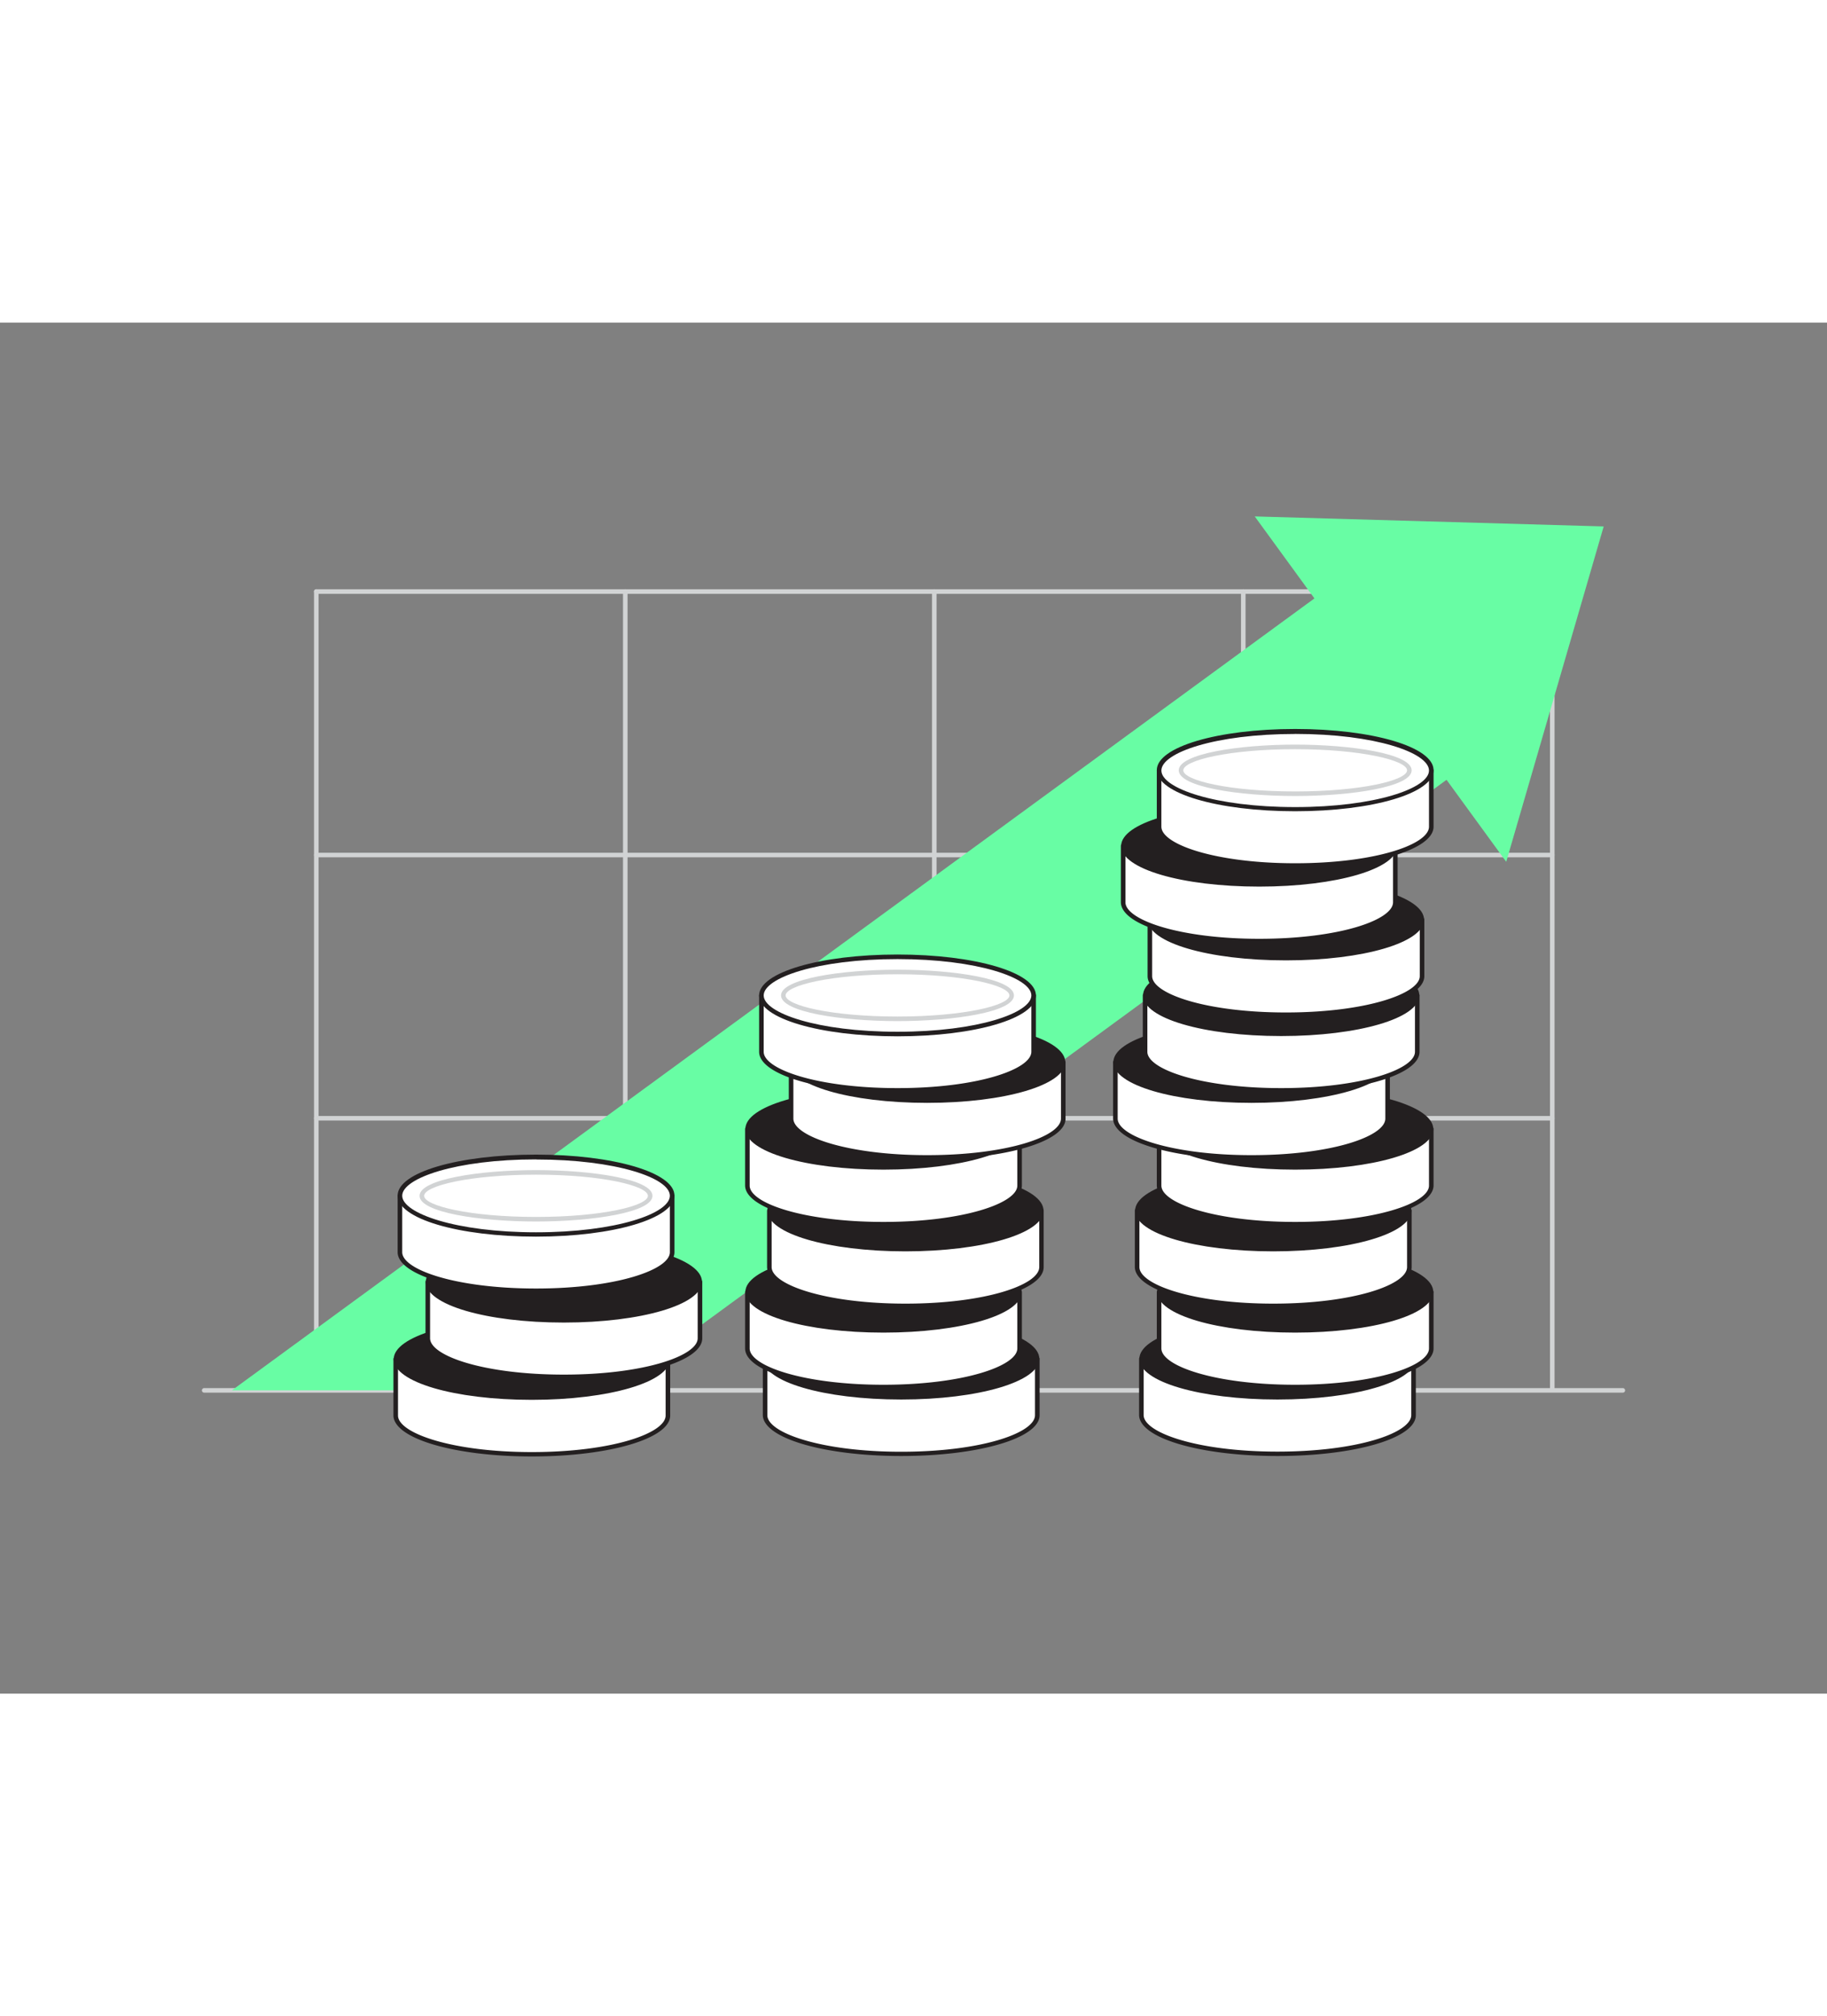 <?xml version="1.0" encoding="UTF-8" standalone="no"?>
<svg xmlns="http://www.w3.org/2000/svg" viewBox="0 0 400 300" data-imagedata-id="money-transfer-e" imageName="Revenue" data-class="illustrations_image" style="width: 272px;"><rect x="0" y="0" width="400" height="300" fill="#808080" stroke="none"/><g id="_171_revenue_flatline" data-name="#171_revenue_flatline"><path d="M69.25,233.64a.5.5,0,0,1-.5-.5V58.85a.5.5,0,1,1,1,0V233.14A.5.5,0,0,1,69.25,233.64Z" fill="#d1d3d4"/><path d="M136.9,233.64a.5.5,0,0,1-.5-.5V58.85a.5.5,0,1,1,1,0V233.14A.5.5,0,0,1,136.9,233.64Z" fill="#d1d3d4"/><path d="M204.55,233.64a.5.5,0,0,1-.5-.5V58.85a.5.5,0,0,1,1,0V233.14A.5.5,0,0,1,204.55,233.64Z" fill="#d1d3d4"/><path d="M272.2,233.64a.5.5,0,0,1-.5-.5V58.85a.5.5,0,0,1,1,0V233.14A.5.5,0,0,1,272.2,233.64Z" fill="#d1d3d4"/><path d="M339.85,233.64a.5.5,0,0,1-.5-.5V58.85a.5.5,0,0,1,1,0V233.14A.5.5,0,0,1,339.85,233.64Z" fill="#d1d3d4"/><path d="M339.85,59.35H69.25a.5.5,0,0,1-.5-.5.5.5,0,0,1,.5-.5h270.6a.5.5,0,0,1,.5.5A.5.5,0,0,1,339.85,59.35Z" fill="#d1d3d4"/><path d="M339.85,117H69.25a.5.5,0,0,1-.5-.5.5.5,0,0,1,.5-.5h270.6a.5.5,0,0,1,.5.5A.5.5,0,0,1,339.85,117Z" fill="#d1d3d4"/><path d="M339.85,174.6H69.25a.5.5,0,0,1,0-1h270.6a.5.5,0,0,1,0,1Z" fill="#d1d3d4"/><path d="M355.29,234.14H44.71a.5.5,0,1,1,0-1H355.29a.5.5,0,1,1,0,1Z" fill="#d1d3d4"/><polygon points="50.76 233.64 133.98 233.64 316.7 100.04 329.77 117.98 351.11 44.6 274.71 42.41 287.78 60.35 50.76 233.64" fill="#68fda4" class="target-color"/><path d="M86.64,226.81v12.33c0,4.67,13.34,8.46,29.8,8.46s29.79-3.79,29.79-8.46V226.81Z" fill="#fff"/><path d="M116.44,248.1c-17,0-30.3-3.94-30.3-9V226.81a.5.5,0,0,1,.5-.5h59.59a.5.5,0,0,1,.5.5v12.33C146.73,244.16,133.43,248.1,116.44,248.1Zm-29.3-20.79v11.83c0,3.84,11.77,8,29.3,8s29.29-4.12,29.29-8V227.31Z" fill="#231f20"/><ellipse cx="116.44" cy="226.81" rx="29.8" ry="8.45" fill="#231f20"/><path d="M116.44,235.71c-17,0-30.24-3.91-30.24-8.9s13.28-8.89,30.24-8.89,30.23,3.91,30.23,8.89S133.39,235.71,116.44,235.71Zm0-16.91c-17.56,0-29.36,4.14-29.36,8s11.8,8,29.36,8,29.35-4.14,29.35-8S134,218.8,116.44,218.8Z" fill="#231f20"/><path d="M93.66,209.91v12.33c0,4.67,13.34,8.45,29.79,8.45s29.8-3.78,29.8-8.45V209.91Z" fill="#fff"/><path d="M123.45,231.19c-17,0-30.29-3.93-30.29-8.95V209.91a.5.5,0,0,1,.5-.5h59.59a.5.5,0,0,1,.5.5v12.33C153.75,227.26,140.44,231.19,123.45,231.19ZM94.16,210.41v11.83c0,3.84,11.77,7.95,29.29,7.95s29.3-4.11,29.3-7.95V210.41Z" fill="#231f20"/><ellipse cx="123.45" cy="209.91" rx="29.8" ry="8.45" fill="#231f20"/><path d="M123.45,218.8c-17,0-30.23-3.9-30.23-8.89S106.5,201,123.45,201s30.24,3.9,30.24,8.89S140.41,218.8,123.45,218.8Zm0-16.9c-17.56,0-29.35,4.14-29.35,8s11.79,8,29.35,8,29.36-4.14,29.36-8S141,201.9,123.45,201.9Z" fill="#231f20"/><path d="M87.56,191.07V203.4c0,4.67,13.34,8.45,29.8,8.45s29.8-3.78,29.8-8.45V191.07Z" fill="#fff"/><path d="M117.36,212.35c-17,0-30.3-3.93-30.3-8.95V191.07a.5.5,0,0,1,.5-.5h59.6a.5.5,0,0,1,.5.5V203.4C147.66,208.42,134.35,212.35,117.36,212.35Zm-29.3-20.78V203.4c0,3.84,11.77,7.95,29.3,7.95s29.3-4.11,29.3-7.95V191.57Z" fill="#231f20"/><ellipse cx="117.36" cy="191.07" rx="29.8" ry="8.45" fill="#fff"/><path d="M117.36,200c-17,0-30.3-3.93-30.3-9s13.31-8.95,30.3-8.95,30.3,3.93,30.3,8.95S134.35,200,117.36,200Zm0-16.9c-17.53,0-29.3,4.11-29.3,7.95s11.77,8,29.3,8,29.3-4.11,29.3-8S134.88,183.12,117.36,183.12Z" fill="#231f20"/><path d="M117.36,196.69c-12.36,0-25.5-2-25.5-5.62s13.14-5.63,25.5-5.63,25.49,2,25.49,5.63S129.72,196.69,117.36,196.69Zm0-10.25c-14.44,0-24.5,2.44-24.5,4.63s10.06,4.62,24.5,4.62,24.49-2.43,24.49-4.62S131.79,186.44,117.36,186.44Z" fill="#d1d3d4"/><path d="M167.51,226.74v12.33c0,4.67,13.34,8.46,29.8,8.46s29.8-3.79,29.8-8.46V226.74Z" fill="#fff"/><path d="M197.31,248c-17,0-30.3-3.94-30.3-9V226.74a.51.51,0,0,1,.5-.5h59.6a.51.51,0,0,1,.5.5v12.33C227.61,244.09,214.3,248,197.31,248ZM168,227.24v11.83c0,3.85,11.78,8,29.3,8s29.3-4.11,29.3-8V227.24Z" fill="#231f20"/><ellipse cx="197.31" cy="226.74" rx="29.8" ry="8.45" fill="#231f20"/><path d="M197.31,235.64c-17,0-30.24-3.91-30.24-8.9s13.28-8.89,30.24-8.89,30.24,3.91,30.24,8.89S214.27,235.64,197.31,235.64Zm0-16.91c-17.56,0-29.36,4.15-29.36,8s11.8,8,29.36,8,29.36-4.14,29.36-8S214.87,218.73,197.31,218.73Z" fill="#231f20"/><path d="M163.63,212.13v12.33c0,4.67,13.35,8.45,29.8,8.45s29.8-3.78,29.8-8.45V212.13Z" fill="#fff"/><path d="M193.43,233.41c-17,0-30.3-3.93-30.3-8.95V212.13a.5.5,0,0,1,.5-.5h59.6a.5.5,0,0,1,.5.5v12.33C223.73,229.48,210.42,233.41,193.43,233.41Zm-29.3-20.78v11.83c0,3.84,11.78,7.95,29.3,7.95s29.3-4.11,29.3-7.95V212.63Z" fill="#231f20"/><ellipse cx="193.43" cy="212.13" rx="29.8" ry="8.45" fill="#231f20"/><path d="M193.43,221c-17,0-30.24-3.91-30.24-8.89s13.29-8.89,30.24-8.89,30.24,3.9,30.24,8.89S210.39,221,193.43,221Zm0-16.9c-17.56,0-29.35,4.14-29.35,8s11.79,8,29.35,8,29.36-4.14,29.36-8S211,204.12,193.43,204.12Z" fill="#231f20"/><path d="M168.44,194.32v12.34c0,4.66,13.34,8.45,29.79,8.45s29.8-3.79,29.8-8.45V194.32Z" fill="#fff"/><path d="M198.23,215.61c-17,0-30.29-3.94-30.29-9V194.32a.5.5,0,0,1,.5-.5H228a.5.5,0,0,1,.5.5v12.34C228.53,211.67,215.22,215.61,198.23,215.61Zm-29.29-20.79v11.84c0,3.84,11.77,8,29.29,8s29.3-4.11,29.3-8V194.82Z" fill="#231f20"/><ellipse cx="198.23" cy="194.32" rx="29.8" ry="8.45" fill="#231f20"/><path d="M198.23,203.22c-16.95,0-30.23-3.91-30.23-8.9s13.28-8.89,30.23-8.89,30.24,3.91,30.24,8.89S215.19,203.22,198.23,203.22Zm0-16.91c-17.56,0-29.35,4.15-29.35,8s11.79,8,29.35,8,29.36-4.14,29.36-8S215.79,186.31,198.23,186.31Z" fill="#231f20"/><path d="M163.63,176.45v12.33c0,4.67,13.35,8.45,29.8,8.45s29.8-3.78,29.8-8.45V176.45Z" fill="#fff"/><path d="M193.43,197.73c-17,0-30.3-3.93-30.3-8.95V176.45a.51.51,0,0,1,.5-.5h59.6a.5.5,0,0,1,.5.5v12.33C223.73,193.8,210.42,197.73,193.43,197.73ZM164.13,177v11.83c0,3.84,11.78,7.95,29.3,7.95s29.3-4.11,29.3-7.95V177Z" fill="#231f20"/><ellipse cx="193.43" cy="176.45" rx="29.8" ry="8.45" fill="#231f20"/><path d="M193.43,185.34c-17,0-30.24-3.9-30.24-8.89s13.29-8.89,30.24-8.89,30.24,3.91,30.24,8.89S210.39,185.34,193.43,185.34Zm0-16.9c-17.56,0-29.35,4.14-29.35,8s11.79,8,29.35,8,29.36-4.14,29.36-8S211,168.44,193.43,168.44Z" fill="#231f20"/><path d="M173.24,161.84v12.33c0,4.66,13.34,8.45,29.8,8.45s29.79-3.79,29.79-8.45V161.84Z" fill="#fff"/><path d="M203,183.12c-17,0-30.3-3.93-30.3-9V161.84a.5.5,0,0,1,.5-.5h59.59a.5.5,0,0,1,.5.5v12.33C233.33,179.19,220,183.12,203,183.12Zm-29.3-20.78v11.83c0,3.84,11.77,8,29.3,8s29.29-4.11,29.29-8V162.34Z" fill="#231f20"/><ellipse cx="203.04" cy="161.84" rx="29.8" ry="8.45" fill="#231f20"/><path d="M203,170.73c-17,0-30.24-3.91-30.24-8.9s13.28-8.89,30.24-8.89,30.23,3.91,30.23,8.89S220,170.73,203,170.73Zm0-16.91c-17.56,0-29.36,4.15-29.36,8s11.8,8,29.36,8,29.35-4.15,29.35-8S220.6,153.82,203,153.82Z" fill="#231f20"/><path d="M166.7,147.22v12.33c0,4.67,13.34,8.45,29.8,8.45s29.8-3.78,29.8-8.45V147.22Z" fill="#fff"/><path d="M196.5,168.5c-17,0-30.3-3.93-30.3-8.95V147.22a.5.5,0,0,1,.5-.5h59.6a.5.5,0,0,1,.5.5v12.33C226.8,164.57,213.49,168.5,196.5,168.5Zm-29.3-20.78v11.83c0,3.84,11.77,7.95,29.3,7.95s29.3-4.11,29.3-7.95V147.72Z" fill="#231f20"/><ellipse cx="196.5" cy="147.22" rx="29.8" ry="8.45" fill="#fff"/><path d="M196.5,156.17c-17,0-30.3-3.93-30.3-8.95s13.31-8.95,30.3-8.95,30.3,3.93,30.3,8.95S213.49,156.17,196.5,156.17Zm0-16.9c-17.53,0-29.3,4.11-29.3,7.95s11.77,7.95,29.3,7.95,29.3-4.11,29.3-7.95S214,139.27,196.5,139.27Z" fill="#231f20"/><path d="M196.5,152.84c-12.36,0-25.5-2-25.5-5.62s13.14-5.63,25.5-5.63,25.49,2,25.49,5.63S208.86,152.84,196.5,152.84Zm0-10.25c-14.44,0-24.5,2.44-24.5,4.63s10.06,4.62,24.5,4.62S221,149.41,221,147.22,210.93,142.59,196.5,142.59Z" fill="#d1d3d4"/><path d="M309.48,226.74v12.33c0,4.67-13.34,8.46-29.79,8.46s-29.8-3.79-29.8-8.46V226.74Z" fill="#fff"/><path d="M279.69,248c-17,0-30.3-3.94-30.3-9V226.74a.5.5,0,0,1,.5-.5h59.59a.5.5,0,0,1,.5.5v12.33C310,244.09,296.67,248,279.69,248Zm-29.3-20.79v11.83c0,3.85,11.77,8,29.3,8s29.29-4.11,29.29-8V227.24Z" fill="#231f20"/><ellipse cx="279.69" cy="226.74" rx="29.8" ry="8.45" fill="#231f20"/><path d="M279.69,235.64c-17,0-30.24-3.91-30.24-8.9s13.28-8.89,30.24-8.89,30.23,3.91,30.23,8.89S296.64,235.64,279.69,235.64Zm0-16.91c-17.57,0-29.36,4.15-29.36,8s11.79,8,29.36,8,29.35-4.14,29.35-8S297.25,218.73,279.69,218.73Z" fill="#231f20"/><path d="M313.36,212.13v12.33c0,4.67-13.34,8.45-29.8,8.45s-29.79-3.78-29.79-8.45V212.13Z" fill="#fff"/><path d="M283.56,233.41c-17,0-30.29-3.93-30.29-8.95V212.13a.5.5,0,0,1,.5-.5h59.59a.5.5,0,0,1,.5.5v12.33C313.86,229.48,300.55,233.41,283.56,233.41Zm-29.29-20.78v11.83c0,3.84,11.77,7.95,29.29,7.95s29.3-4.11,29.3-7.95V212.63Z" fill="#231f20"/><ellipse cx="283.56" cy="212.13" rx="29.8" ry="8.45" fill="#231f20"/><path d="M283.56,221c-16.95,0-30.23-3.91-30.23-8.89s13.28-8.89,30.23-8.89,30.24,3.9,30.24,8.89S300.52,221,283.56,221Zm0-16.9c-17.56,0-29.35,4.14-29.35,8s11.79,8,29.35,8,29.36-4.14,29.36-8S301.12,204.12,283.56,204.12Z" fill="#231f20"/><path d="M308.56,194.32v12.34c0,4.66-13.34,8.45-29.8,8.45s-29.8-3.79-29.8-8.45V194.32Z" fill="#fff"/><path d="M278.76,215.61c-17,0-30.3-3.94-30.3-9V194.32a.51.51,0,0,1,.5-.5h59.6a.5.5,0,0,1,.5.5v12.34C309.06,211.67,295.75,215.61,278.76,215.61Zm-29.3-20.79v11.84c0,3.84,11.78,8,29.3,8s29.3-4.11,29.3-8V194.82Z" fill="#231f20"/><ellipse cx="278.76" cy="194.32" rx="29.8" ry="8.45" fill="#231f20"/><path d="M278.76,203.22c-16.95,0-30.24-3.91-30.24-8.9s13.29-8.89,30.24-8.89S309,189.34,309,194.32,295.72,203.22,278.76,203.22Zm0-16.91c-17.56,0-29.35,4.15-29.35,8s11.79,8,29.35,8,29.36-4.14,29.36-8S296.32,186.31,278.76,186.31Z" fill="#231f20"/><path d="M313.36,176.45v12.33c0,4.67-13.34,8.45-29.8,8.45s-29.79-3.78-29.79-8.45V176.45Z" fill="#fff"/><path d="M283.56,197.73c-17,0-30.29-3.93-30.29-8.95V176.45a.5.5,0,0,1,.5-.5h59.59a.5.5,0,0,1,.5.5v12.33C313.86,193.8,300.55,197.73,283.56,197.73ZM254.27,177v11.83c0,3.84,11.77,7.95,29.29,7.95s29.3-4.11,29.3-7.95V177Z" fill="#231f20"/><ellipse cx="283.56" cy="176.45" rx="29.8" ry="8.45" fill="#231f20"/><path d="M283.56,185.34c-16.95,0-30.23-3.9-30.23-8.89s13.28-8.89,30.23-8.89,30.24,3.91,30.24,8.89S300.52,185.34,283.56,185.34Zm0-16.9c-17.56,0-29.35,4.14-29.35,8s11.79,8,29.35,8,29.36-4.14,29.36-8S301.12,168.44,283.56,168.44Z" fill="#231f20"/><path d="M303.76,161.84v12.33c0,4.66-13.34,8.45-29.8,8.45s-29.8-3.79-29.8-8.45V161.84Z" fill="#fff"/><path d="M274,183.12c-17,0-30.3-3.93-30.3-9V161.84a.5.5,0,0,1,.5-.5h59.6a.5.5,0,0,1,.5.5v12.33C304.26,179.19,291,183.12,274,183.12Zm-29.3-20.78v11.83c0,3.84,11.77,8,29.3,8s29.3-4.11,29.3-8V162.34Z" fill="#231f20"/><ellipse cx="273.96" cy="161.84" rx="29.8" ry="8.45" fill="#231f20"/><path d="M274,170.73c-17,0-30.24-3.91-30.24-8.9S257,152.94,274,152.94s30.24,3.91,30.24,8.89S290.92,170.73,274,170.73Zm0-16.91c-17.56,0-29.36,4.15-29.36,8s11.8,8,29.36,8,29.36-4.15,29.36-8S291.52,153.82,274,153.82Z" fill="#231f20"/><path d="M310.29,147.22v12.33c0,4.67-13.34,8.45-29.79,8.45s-29.8-3.78-29.8-8.45V147.22Z" fill="#fff"/><path d="M280.5,168.5c-17,0-30.3-3.93-30.3-8.95V147.22a.5.5,0,0,1,.5-.5h59.59a.5.5,0,0,1,.5.5v12.33C310.79,164.57,297.49,168.5,280.5,168.5Zm-29.3-20.78v11.83c0,3.84,11.77,7.95,29.3,7.95s29.29-4.11,29.29-7.95V147.72Z" fill="#231f20"/><ellipse cx="280.5" cy="147.22" rx="29.8" ry="8.45" fill="#231f20"/><path d="M280.5,156.11c-17,0-30.24-3.9-30.24-8.89s13.28-8.89,30.24-8.89,30.24,3.9,30.24,8.89S297.45,156.11,280.5,156.11Zm0-16.9c-17.56,0-29.36,4.14-29.36,8s11.8,8,29.36,8,29.35-4.14,29.35-8S298.06,139.21,280.5,139.21Z" fill="#231f20"/><path d="M311.34,130.66V143c0,4.67-13.34,8.45-29.8,8.45s-29.79-3.78-29.79-8.45V130.66Z" fill="#fff"/><path d="M281.54,151.94c-17,0-30.29-3.93-30.29-8.95V130.66a.5.5,0,0,1,.5-.5h59.59a.5.5,0,0,1,.5.5V143C311.84,148,298.53,151.94,281.54,151.94Zm-29.29-20.78V143c0,3.84,11.77,7.95,29.29,7.95s29.3-4.11,29.3-7.95V131.16Z" fill="#231f20"/><ellipse cx="281.54" cy="130.66" rx="29.8" ry="8.45" fill="#231f20"/><path d="M281.54,139.55c-17,0-30.23-3.9-30.23-8.89s13.28-8.89,30.23-8.89,30.24,3.91,30.24,8.89S298.5,139.55,281.54,139.55Zm0-16.9c-17.56,0-29.35,4.14-29.35,8s11.79,8,29.35,8,29.36-4.14,29.36-8S299.1,122.65,281.54,122.65Z" fill="#231f20"/><path d="M305.49,114.52v12.33c0,4.67-13.34,8.45-29.8,8.45s-29.79-3.78-29.79-8.45V114.52Z" fill="#fff"/><path d="M275.69,135.8c-17,0-30.29-3.93-30.29-9V114.52a.5.5,0,0,1,.5-.5h59.59a.5.5,0,0,1,.5.5v12.33C306,131.87,292.68,135.8,275.69,135.8ZM246.4,115v11.83c0,3.84,11.77,8,29.29,8s29.3-4.11,29.3-8V115Z" fill="#231f20"/><ellipse cx="275.69" cy="114.52" rx="29.8" ry="8.45" fill="#231f20"/><path d="M275.69,123.41c-16.95,0-30.23-3.9-30.23-8.89s13.28-8.89,30.23-8.89,30.24,3.91,30.24,8.89S292.65,123.41,275.69,123.41Zm0-16.9c-17.56,0-29.35,4.14-29.35,8s11.79,8,29.35,8,29.36-4.14,29.36-8S293.26,106.51,275.69,106.51Z" fill="#231f20"/><path d="M313.36,98V110.3c0,4.66-13.34,8.45-29.8,8.45s-29.79-3.79-29.79-8.45V98Z" fill="#fff"/><path d="M283.56,119.25c-17,0-30.29-3.93-30.29-9V98a.5.5,0,0,1,.5-.5h59.59a.5.5,0,0,1,.5.5V110.3C313.86,115.32,300.55,119.25,283.56,119.25ZM254.27,98.47V110.3c0,3.84,11.77,8,29.29,8s29.3-4.11,29.3-8V98.47Z" fill="#231f20"/><ellipse cx="283.56" cy="97.97" rx="29.8" ry="8.45" fill="#fff"/><path d="M283.56,106.92c-17,0-30.29-3.94-30.29-9s13.3-9,30.29-9,30.3,3.94,30.3,9S300.55,106.92,283.56,106.92Zm0-16.91c-17.52,0-29.29,4.11-29.29,8s11.77,8,29.29,8,29.3-4.11,29.3-8S301.09,90,283.56,90Z" fill="#231f20"/><path d="M283.56,103.59c-12.36,0-25.49-2-25.49-5.62s13.13-5.63,25.49-5.63,25.5,2,25.5,5.63S295.92,103.59,283.56,103.59Zm0-10.25c-14.43,0-24.49,2.44-24.49,4.63s10.06,4.62,24.49,4.62,24.5-2.44,24.5-4.62S298,93.34,283.56,93.34Z" fill="#d1d3d4"/></g></svg>